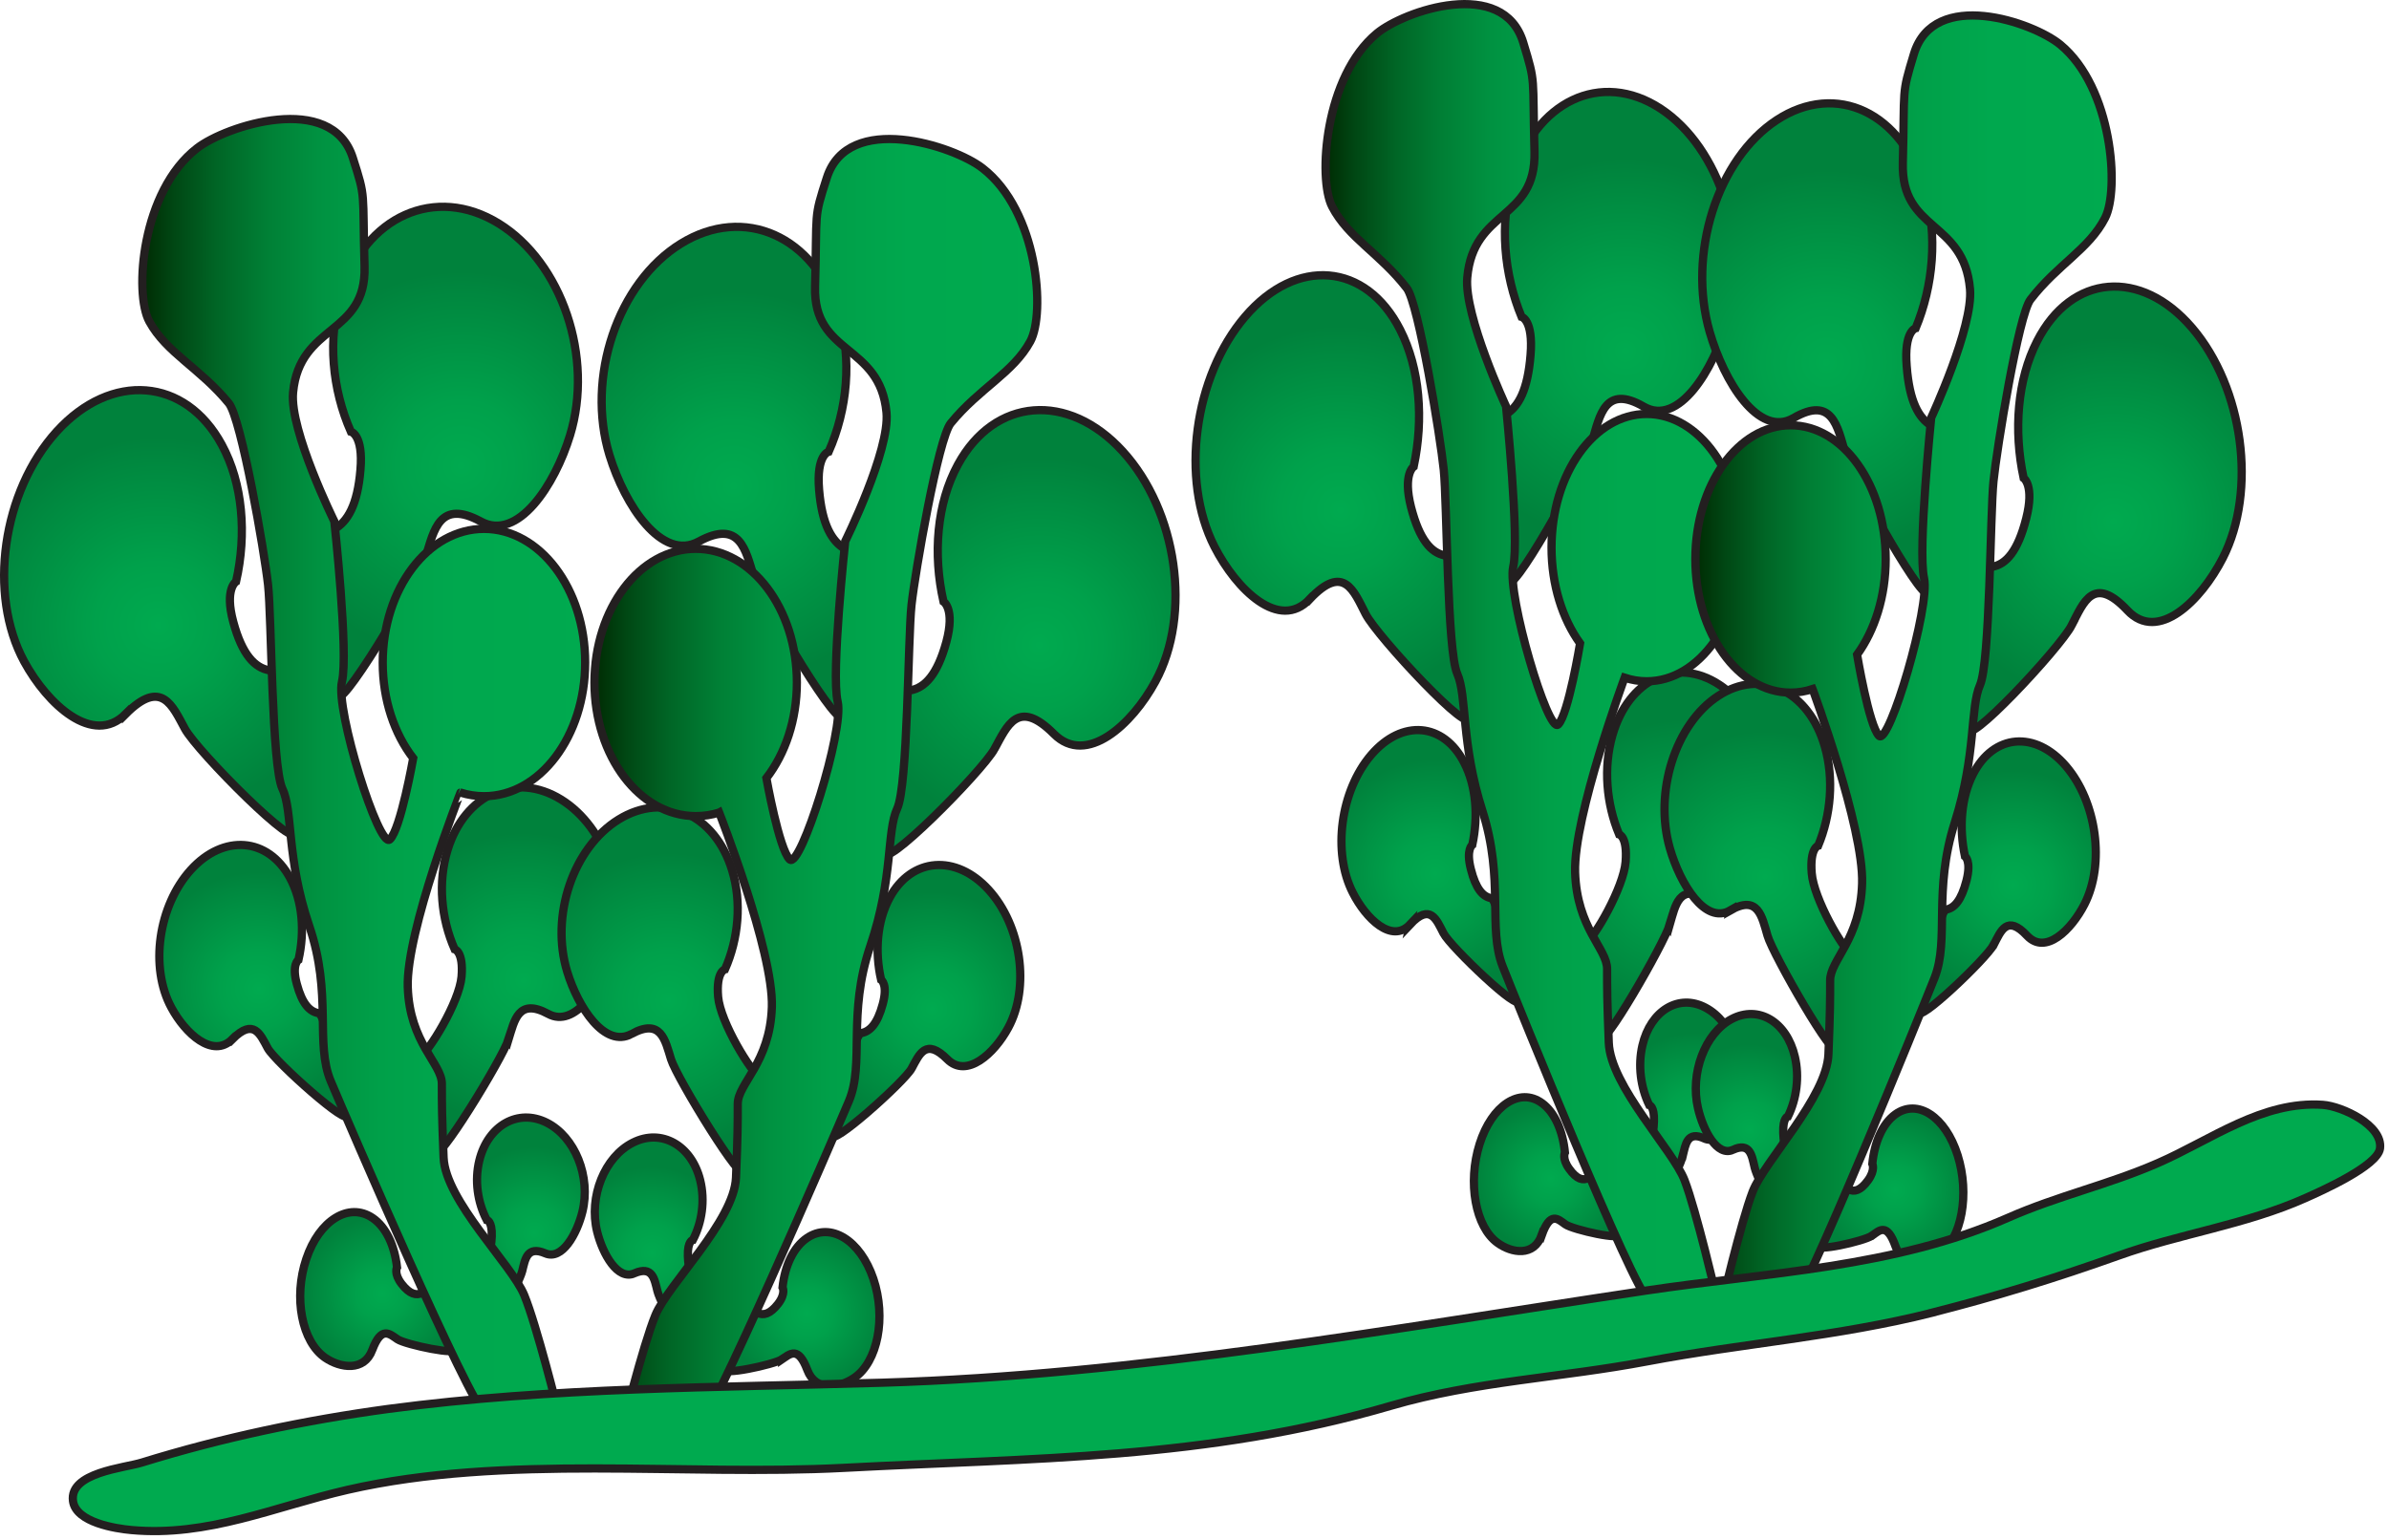
        <svg xmlns:rdf="http://www.w3.org/1999/02/22-rdf-syntax-ns#" xmlns="http://www.w3.org/2000/svg" xmlns:cc="http://creativecommons.org/ns#" xmlns:xlink="http://www.w3.org/1999/xlink" xmlns:dc="http://purl.org/dc/elements/1.1/" x="0px" y="0px" width="501" height="323" viewBox="0 0 501 323" xml:space="preserve">
            <title>Caulerpa racemosa 2</title>
            <desc xmlns:ian_image_library="https://ian.umces.edu/media-library/">
                <ian_image_library:title>Caulerpa racemosa 2</ian_image_library:title>
                <ian_image_library:descr>Illustration of Caulerpa racemosa</ian_image_library:descr>
                <ian_image_library:scene>
                    <ian_image_library:contains>macroalgae, green, algae, seaweed, Plantae, Viridaeplantae, Chlorophyta, Bryopsidophyceae, Bryopsidales, Caulerpaceae, Caulerpa, racemosa</ian_image_library:contains>
                    <ian_image_library:when>2004-01-01</ian_image_library:when>
                </ian_image_library:scene>
            </desc>
            
 <defs></defs>
 <radialGradient id="ian_symbols_e6d70b42bec2c48401f38462017d3f03" gradientUnits="userSpaceOnUse" cy="183.28" cx="300.98" r="24.059">
  <stop stop-color="#00AA4F" offset="0"/>
  <stop stop-color="#00A14B" offset=".333"/>
  <stop stop-color="#00883F" offset=".878"/>
  <stop stop-color="#00823C" offset="1"/>
 </radialGradient>
 <path stroke="#231F20" stroke-width="1.728" d="m295.7 193.93c-3.84 4.049-9.231-1.208-11.991-6.641-4.339-8.449-2.611-21.412 3.859-28.957 6.452-7.511 15.184-6.789 19.496 1.681 2.511 4.879 2.982 11.256 1.694 17.214 0 0-1.363.945-.304 5.088 1.046 4.177 2.537 5.776 4.211 6.08 1.707.337 4.798 18.058 5.641 21.284.851 3.199-14.104-11.033-15.588-13.908-1.48-2.85-2.76-6.38-7.02-1.83z" fill="url(#ian_symbols_e6d70b42bec2c48401f38462017d3f03)"/>
 <radialGradient id="ian_symbols_df6f8d3aad50c884e94f4e7235a742b8" gradientUnits="userSpaceOnUse" cy="247.23" cx="325.28" r="15.701">
  <stop stop-color="#00AA4F" offset="0"/>
  <stop stop-color="#00A14B" offset=".333"/>
  <stop stop-color="#00883F" offset=".878"/>
  <stop stop-color="#00823C" offset="1"/>
 </radialGradient>
 <path stroke="#231F20" stroke-width="1.728" d="m323.31 259.09c-1.62 4.562-6.27 3.799-9.245 1.633-4.656-3.348-6.337-12.64-3.772-20.758 2.564-8.111 8.422-11.951 13.071-8.576 2.672 1.93 4.38 5.837 4.825 10.371 0 0-.682 1.269.904 3.442 1.593 2.227 2.908 2.503 4.069 1.883 1.181-.607 5.074 10.007 6.315 11.667 1.256 1.66-9.602-.782-11.202-1.916-1.58-1.13-3.15-2.79-4.95 2.27z" fill="url(#ian_symbols_df6f8d3aad50c884e94f4e7235a742b8)"/>
 <radialGradient id="ian_symbols_1fb2c80051b53b946966877925b3283c" gradientUnits="userSpaceOnUse" cy="107.03" cx="281.13" r="38.74">
  <stop stop-color="#00AA4F" offset="0"/>
  <stop stop-color="#00A14B" offset=".333"/>
  <stop stop-color="#00883F" offset=".878"/>
  <stop stop-color="#00823C" offset="1"/>
 </radialGradient>
 <path stroke="#231F20" stroke-width="1.728" d="m274.67 125.67c-6.377 6.809-15.359-1.957-19.981-10.986-7.207-14.117-4.319-35.711 6.438-48.284 10.743-12.552 25.299-11.33 32.5 2.76 4.157 8.139 4.953 18.787 2.841 28.721 0 0-2.314 1.532-.561 8.476 1.782 6.924 4.238 9.603 7.072 10.149 2.814.52 3.543 28.309 4.934 33.653 1.417 5.324-19.077-16.574-21.527-21.372-2.46-4.79-4.58-10.68-11.71-3.11z" fill="url(#ian_symbols_1fb2c80051b53b946966877925b3283c)"/>
 <radialGradient id="ian_symbols_ba67ef02315c0d5439742accb278937d" gradientUnits="userSpaceOnUse" cy="73.638" cx="340.88" r="40.343">
  <stop stop-color="#00AA4F" offset="0"/>
  <stop stop-color="#00A14B" offset=".333"/>
  <stop stop-color="#00883F" offset=".878"/>
  <stop stop-color="#00823C" offset="1"/>
 </radialGradient>
 <path stroke="#231F20" stroke-width="1.728" d="m333.87 92.642c-1.626 5.581-17.916 34.409-17.41 28.727.499-5.722-3.327-32.891-.668-34.463 2.646-1.559 4.603-5.082 5.183-12.457.601-7.39-1.89-7.983-1.89-7.983-3.678-8.888-4.649-19.489-1.937-28.917 4.703-16.331 18.625-22.924 31.089-14.758 12.464 8.192 18.767 28.065 14.063 44.403-3.01 10.48-10.291 22.323-17.586 18.105-8.1-4.703-9.22 1.782-10.83 7.342z" fill="url(#ian_symbols_ba67ef02315c0d5439742accb278937d)"/>
 <radialGradient id="ian_symbols_59015281fd8687447188464e4e4f0050" gradientUnits="userSpaceOnUse" cy="181.54" cx="353.14" r="30.541">
  <stop stop-color="#00AA4F" offset="0"/>
  <stop stop-color="#00A14B" offset=".333"/>
  <stop stop-color="#00883F" offset=".878"/>
  <stop stop-color="#00823C" offset="1"/>
 </radialGradient>
 <path stroke="#231F20" stroke-width="1.728" d="m350.18 193.9c-1.16 4.015-14.637 27.371-14.286 23.248.379-4.083-5.364-18.119-3.441-19.232 1.903-1.127 8.044-11.789 8.456-17.141.418-5.304-1.363-5.75-1.363-5.75-2.666-6.391-3.341-14.023-1.396-20.805 3.38-11.769 13.395-16.5 22.37-10.615 8.981 5.878 13.503 20.198 10.129 31.96-2.146 7.544-7.41 16.067-12.666 13.031-5.85-3.38-6.64 1.31-7.8 5.31z" fill="url(#ian_symbols_59015281fd8687447188464e4e4f0050)"/>
 <radialGradient id="ian_symbols_eb1a1fb8f61cc7c4ad9eda6b476b529e" gradientUnits="userSpaceOnUse" cy="234.58" cx="355.25" r="17.914">
  <stop stop-color="#00AA4F" offset="0"/>
  <stop stop-color="#00A14B" offset=".333"/>
  <stop stop-color="#00883F" offset=".878"/>
  <stop stop-color="#00823C" offset="1"/>
 </radialGradient>
 <path stroke="#231F20" stroke-width="1.728" d="m352.86 242.55c-.594 2.517-7.099 15.865-6.998 13.361.088-2.523-2.132-14.198-1.012-15.001 1.134-.811 1.917-2.43 2.004-5.682.108-3.253-.985-3.401-.985-3.401-1.794-3.698-2.415-8.267-1.437-12.519 1.714-7.355 7.639-10.912 13.239-7.936 5.615 2.982 8.786 11.371 7.065 18.72-1.086 4.73-4.035 10.224-7.301 8.738-3.62-1.67-3.95 1.22-4.56 3.72z" fill="url(#ian_symbols_eb1a1fb8f61cc7c4ad9eda6b476b529e)"/>
 <radialGradient id="ian_symbols_c8542930b5f5eb0409bccf2f3bb3cfd3" gradientUnits="userSpaceOnUse" cy="207.36" cx="54.325" r="24.514">
  <stop stop-color="#00AA4F" offset="0"/>
  <stop stop-color="#00A14B" offset=".333"/>
  <stop stop-color="#00883F" offset=".878"/>
  <stop stop-color="#00823C" offset="1"/>
 </radialGradient>
 <path stroke="#231F20" stroke-width="1.728" d="m48.705 218.01c-4.089 4.076-9.819-1.181-12.754-6.619-4.602-8.449-2.767-21.399 4.09-28.95 6.863-7.538 16.162-6.789 20.757 1.667 2.652 4.879 3.158 11.263 1.795 17.242 0 0-1.471.918-.344 5.062 1.12 4.19 2.699 5.79 4.5 6.107 1.815.31 5.095 18.045 6 21.243.897 3.198-15.001-11-16.587-13.861-1.572-2.9-2.929-6.43-7.457-1.89z" fill="url(#ian_symbols_c8542930b5f5eb0409bccf2f3bb3cfd3)"/>
 <radialGradient id="ian_symbols_8d933c9ee872aca439dcb9b5dafec265" gradientUnits="userSpaceOnUse" cy="271.33" cx="80.173" r="16.175">
  <stop stop-color="#00AA4F" offset="0"/>
  <stop stop-color="#00A14B" offset=".333"/>
  <stop stop-color="#00883F" offset=".878"/>
  <stop stop-color="#00823C" offset="1"/>
 </radialGradient>
 <path stroke="#231F20" stroke-width="1.728" d="m78.066 283.19c-1.707 4.555-6.66 3.793-9.825 1.653-4.953-3.354-6.741-12.659-4.008-20.765 2.719-8.124 8.941-11.951 13.901-8.597 2.841 1.93 4.636 5.851 5.128 10.379 0 0-.729 1.274.965 3.468 1.694 2.18 3.084 2.491 4.333 1.869 1.235-.641 5.385 9.987 6.708 11.675 1.336 1.646-10.217-.803-11.911-1.937-1.7-1.15-3.367-2.84-5.291 2.25z" fill="url(#ian_symbols_8d933c9ee872aca439dcb9b5dafec265)"/>
 <radialGradient id="ian_symbols_aed3b597e1d6cc44712726ef03469504" gradientUnits="userSpaceOnUse" cy="131.13" cx="33.21" r="39.426">
  <stop stop-color="#00AA4F" offset="0"/>
  <stop stop-color="#00A14B" offset=".333"/>
  <stop stop-color="#00883F" offset=".878"/>
  <stop stop-color="#00823C" offset="1"/>
 </radialGradient>
 <path stroke="#231F20" stroke-width="1.728" d="m26.334 149.79c-6.802 6.789-16.344-1.984-21.257-11.006-7.652-14.117-4.595-35.725 6.843-48.304 11.438-12.532 26.925-11.304 34.591 2.8 4.414 8.118 5.257 18.76 2.996 28.721 0 0-2.47 1.518-.581 8.462 1.87 6.938 4.515 9.596 7.518 10.143s3.759 28.295 5.25 33.654c1.498 5.331-20.285-16.567-22.91-21.378-2.617-4.79-4.891-10.68-12.45-3.08z" fill="url(#ian_symbols_aed3b597e1d6cc44712726ef03469504)"/>
 <radialGradient id="ian_symbols_fd877d935db825d4bd2e2814239b4bbe" gradientUnits="userSpaceOnUse" cy="97.735" cx="96.751" r="40.831">
  <stop stop-color="#00AA4F" offset="0"/>
  <stop stop-color="#00A14B" offset=".333"/>
  <stop stop-color="#00883F" offset=".878"/>
  <stop stop-color="#00823C" offset="1"/>
 </radialGradient>
 <path stroke="#231F20" stroke-width="1.728" d="m89.302 116.74c-1.714 5.588-19.057 34.43-18.517 28.728.526-5.716-3.549-32.871-.715-34.45 2.828-1.579 4.913-5.088 5.52-12.471.634-7.396-2.011-7.997-2.011-7.997-3.914-8.867-4.946-19.468-2.051-28.909 4.994-16.317 19.792-22.93 33.053-14.758 13.26 8.192 19.961 28.073 14.968 44.411-3.206 10.486-10.946 22.323-18.713 18.098-8.649-4.7-9.823 1.79-11.538 7.35z" fill="url(#ian_symbols_fd877d935db825d4bd2e2814239b4bbe)"/>
 <radialGradient id="ian_symbols_e6187d0d1149b42459b483ba911c988d" gradientUnits="userSpaceOnUse" cy="205.65" cx="109.8" r="30.966">
  <stop stop-color="#00AA4F" offset="0"/>
  <stop stop-color="#00A14B" offset=".333"/>
  <stop stop-color="#00883F" offset=".878"/>
  <stop stop-color="#00823C" offset="1"/>
 </radialGradient>
 <path stroke="#231F20" stroke-width="1.728" d="m106.65 218c-1.235 3.987-15.562 27.37-15.177 23.254.378-4.103-5.729-18.119-3.691-19.267 2.038-1.1 8.563-11.782 9.009-17.12.446-5.311-1.451-5.749-1.451-5.749-2.821-6.397-3.55-14.01-1.485-20.798 3.597-11.782 14.246-16.506 23.788-10.622 9.563 5.891 14.367 20.197 10.783 31.973-2.301 7.531-7.889 16.062-13.469 13.011-6.23-3.37-7.06 1.31-8.3 5.33z" fill="url(#ian_symbols_e6187d0d1149b42459b483ba911c988d)"/>
 <radialGradient id="ian_symbols_4007083b90f35ec451eebc685e1d80fb" gradientUnits="userSpaceOnUse" cy="258.69" cx="112.04" r="18.119">
  <stop stop-color="#00AA4F" offset="0"/>
  <stop stop-color="#00A14B" offset=".333"/>
  <stop stop-color="#00883F" offset=".878"/>
  <stop stop-color="#00823C" offset="1"/>
 </radialGradient>
 <path stroke="#231F20" stroke-width="1.728" d="m109.51 266.65c-.627 2.49-7.564 15.858-7.457 13.368.115-2.524-2.261-14.205-1.073-15.028 1.202-.782 2.032-2.415 2.146-5.668.108-3.267-1.046-3.401-1.046-3.401-1.923-3.698-2.598-8.273-1.552-12.518 1.829-7.363 8.139-10.906 14.111-7.916 5.952 2.982 9.313 11.351 7.503 18.699-1.167 4.724-4.278 10.224-7.774 8.732-3.87-1.66-4.23 1.23-4.86 3.74z" fill="url(#ian_symbols_4007083b90f35ec451eebc685e1d80fb)"/>
 <radialGradient id="ian_symbols_8010288295442994a5780047f0aaab0d" gradientUnits="userSpaceOnUse" cy="211.57" cx="195.49" r="24.52">
  <stop stop-color="#00AA4F" offset="0"/>
  <stop stop-color="#00A14B" offset=".333"/>
  <stop stop-color="#00883F" offset=".878"/>
  <stop stop-color="#00823C" offset="1"/>
 </radialGradient>
 <path stroke="#231F20" stroke-width="1.728" d="m191.21 224.09c-1.579 2.874-17.505 17.072-16.608 13.881.918-3.226 4.218-20.946 6.026-21.264 1.789-.317 3.368-1.896 4.495-6.087 1.12-4.157-.344-5.082-.344-5.082-1.363-5.979-.857-12.349 1.795-17.234 4.596-8.449 13.895-9.191 20.758-1.653 6.849 7.524 8.705 20.48 4.103 28.949-2.935 5.419-8.691 10.683-12.768 6.607-4.53-4.55-5.88-1.02-7.46 1.87z" fill="url(#ian_symbols_8010288295442994a5780047f0aaab0d)"/>
 <radialGradient id="ian_symbols_8d4ca21547632d44a52c74fe774d9013" gradientUnits="userSpaceOnUse" cy="275.52" cx="169.22" r="16.181">
  <stop stop-color="#00AA4F" offset="0"/>
  <stop stop-color="#00A14B" offset=".333"/>
  <stop stop-color="#00883F" offset=".878"/>
  <stop stop-color="#00823C" offset="1"/>
 </radialGradient>
 <path stroke="#231F20" stroke-width="1.728" d="m164.01 285.13c-1.701 1.141-13.233 3.591-11.903 1.937 1.315-1.666 5.479-12.309 6.708-11.688 1.249.634 2.646.317 4.346-1.855 1.693-2.207.944-3.469.944-3.469.479-4.542 2.301-8.449 5.143-10.372 4.953-3.375 11.168.459 13.908 8.576 2.727 8.133.925 17.411-4.008 20.771-3.186 2.16-8.118 2.942-9.839-1.646-1.91-5.06-3.59-3.41-5.3-2.25z" fill="url(#ian_symbols_8d4ca21547632d44a52c74fe774d9013)"/>
 <radialGradient id="ian_symbols_010d89051196b094a564ef35a27f6a40" gradientUnits="userSpaceOnUse" cy="135.32" cx="217.96" r="39.422">
  <stop stop-color="#00AA4F" offset="0"/>
  <stop stop-color="#00A14B" offset=".333"/>
  <stop stop-color="#00883F" offset=".878"/>
  <stop stop-color="#00823C" offset="1"/>
 </radialGradient>
 <path stroke="#231F20" stroke-width="1.728" d="m208.58 157.07c-2.618 4.798-24.401 26.709-22.903 21.358 1.485-5.311 2.254-33.1 5.271-33.62 2.996-.546 5.614-3.219 7.511-10.156 1.869-6.944-.601-8.462-.601-8.462-2.254-9.967-1.397-20.589 3.016-28.707 7.66-14.117 23.14-15.346 34.578-2.8 11.452 12.558 14.509 34.2 6.843 48.277-4.899 9.042-14.468 17.808-21.257 11.02-7.56-7.59-9.82-1.71-12.46 3.09z" fill="url(#ian_symbols_010d89051196b094a564ef35a27f6a40)"/>
 <radialGradient id="ian_symbols_b75c87d5f4d13cf449dc3c12763a7f63" gradientUnits="userSpaceOnUse" cy="101.93" cx="153.87" r="40.824">
  <stop stop-color="#00AA4F" offset="0"/>
  <stop stop-color="#00A14B" offset=".333"/>
  <stop stop-color="#00883F" offset=".878"/>
  <stop stop-color="#00823C" offset="1"/>
 </radialGradient>
 <path stroke="#231F20" stroke-width="1.728" d="m146.53 113.59c-7.747 4.218-15.493-7.605-18.706-18.085-4.987-16.331 1.721-36.231 14.974-44.404 13.26-8.185 28.06-1.592 33.053 14.752 2.862 9.434 1.862 20.029-2.064 28.903 0 0-2.625.601-2.011 7.983.613 7.383 2.699 10.892 5.526 12.471 2.827 1.566-1.242 28.741-.702 34.443.533 5.702-16.803-23.12-18.531-28.721-1.7-5.55-2.88-12.04-11.54-7.34z" fill="url(#ian_symbols_b75c87d5f4d13cf449dc3c12763a7f63)"/>
 <radialGradient id="ian_symbols_2a5f5993230af5e405166a8bcbd09c23" gradientUnits="userSpaceOnUse" cy="209.85" cx="140.2" r="30.966">
  <stop stop-color="#00AA4F" offset="0"/>
  <stop stop-color="#00A14B" offset=".333"/>
  <stop stop-color="#00883F" offset=".878"/>
  <stop stop-color="#00823C" offset="1"/>
 </radialGradient>
 <path stroke="#231F20" stroke-width="1.728" d="m132.43 216.9c-5.594 3.017-11.168-5.506-13.476-13.044-3.59-11.749 1.235-26.048 10.784-31.953 9.556-5.891 20.197-1.147 23.788 10.635 2.072 6.762 1.329 14.401-1.485 20.798 0 0-1.889.425-1.444 5.749.453 5.331 6.971 15.993 8.996 17.134 2.038 1.101-4.07 15.144-3.685 19.246.391 4.097-13.935-19.246-15.184-23.268-1.24-4.01-2.09-8.7-8.31-5.3z" fill="url(#ian_symbols_2a5f5993230af5e405166a8bcbd09c23)"/>
 <radialGradient id="ian_symbols_699b1f4b9ca103e4914fb7755778ffe9" gradientUnits="userSpaceOnUse" cy="262.89" cx="136.74" r="18.123">
  <stop stop-color="#00AA4F" offset="0"/>
  <stop stop-color="#00A14B" offset=".333"/>
  <stop stop-color="#00883F" offset=".878"/>
  <stop stop-color="#00823C" offset="1"/>
 </radialGradient>
 <path stroke="#231F20" stroke-width="1.728" d="m133.01 267.12c-3.489 1.498-6.606-4.028-7.781-8.746-1.815-7.342 1.552-15.717 7.518-18.692 5.965-3.003 12.275.56 14.09 7.889 1.052 4.271.378 8.854-1.532 12.531 0 0-1.154.162-1.046 3.395.102 3.246.932 4.886 2.132 5.675 1.195.837-1.181 12.512-1.072 15.049.108 2.483-6.822-10.871-7.444-13.375-.64-2.52-1-5.4-4.87-3.74z" fill="url(#ian_symbols_699b1f4b9ca103e4914fb7755778ffe9)"/>
 <radialGradient id="ian_symbols_d57ff45e94677d347140ffad3317b224" gradientUnits="userSpaceOnUse" cy="185.66" cx="422.15" r="24.058">
  <stop stop-color="#00AA4F" offset="0"/>
  <stop stop-color="#00A14B" offset=".333"/>
  <stop stop-color="#00883F" offset=".878"/>
  <stop stop-color="#00823C" offset="1"/>
 </radialGradient>
 <path stroke="#231F20" stroke-width="1.728" d="m418.11 198.16c-1.472 2.881-16.445 17.1-15.588 13.902.856-3.226 3.947-20.947 5.642-21.271 1.693-.31 3.15-1.903 4.23-6.08 1.06-4.17-.324-5.088-.324-5.088-1.269-5.986-.796-12.35 1.694-17.229 4.312-8.449 13.058-9.198 19.502-1.673 6.452 7.551 8.187 20.494 3.874 28.97-2.78 5.412-8.165 10.689-12.012 6.62-4.24-4.54-5.52-1.03-7.01 1.85z" fill="url(#ian_symbols_d57ff45e94677d347140ffad3317b224)"/>
 <radialGradient id="ian_symbols_b1e016cc19acf524b97c1a067e740228" gradientUnits="userSpaceOnUse" cy="249.6" cx="397.44" r="15.703">
  <stop stop-color="#00AA4F" offset="0"/>
  <stop stop-color="#00A14B" offset=".333"/>
  <stop stop-color="#00883F" offset=".878"/>
  <stop stop-color="#00823C" offset="1"/>
 </radialGradient>
 <path stroke="#231F20" stroke-width="1.728" d="m392.55 259.22c-1.579 1.12-12.45 3.597-11.202 1.91 1.249-1.647 5.149-12.296 6.31-11.654 1.182.635 2.484.317 4.083-1.869 1.586-2.193.904-3.482.904-3.482.445-4.521 2.146-8.436 4.825-10.365 4.656-3.361 10.507.465 13.071 8.583 2.564 8.125.87 17.418-3.752 20.752-3.003 2.172-7.653 2.941-9.266-1.613-1.78-5.08-3.36-3.42-4.96-2.26z" fill="url(#ian_symbols_b1e016cc19acf524b97c1a067e740228)"/>
 <radialGradient id="ian_symbols_c9530247dac814c4956580ff3d39e548" gradientUnits="userSpaceOnUse" cy="109.4" cx="443.26" r="38.74">
  <stop stop-color="#00AA4F" offset="0"/>
  <stop stop-color="#00A14B" offset=".333"/>
  <stop stop-color="#00883F" offset=".878"/>
  <stop stop-color="#00823C" offset="1"/>
 </radialGradient>
 <path stroke="#231F20" stroke-width="1.728" d="m434.46 131.17c-2.47 4.798-22.964 26.689-21.554 21.352 1.418-5.331 2.14-33.1 4.953-33.64 2.828-.533 5.298-3.192 7.06-10.136 1.768-6.93-.54-8.462-.54-8.462-2.133-9.974-1.329-20.616 2.827-28.728 7.193-14.11 21.757-15.338 32.506-2.78 10.743 12.572 13.646 34.186 6.432 48.283-4.629 9.036-13.598 17.789-19.981 11-7.12-7.58-9.24-1.68-11.71 3.11z" fill="url(#ian_symbols_c9530247dac814c4956580ff3d39e548)"/>
 <radialGradient id="ian_symbols_cab1895768313384b927d5db81b4d786" gradientUnits="userSpaceOnUse" cy="76.018" cx="383.01" r="40.338">
  <stop stop-color="#00AA4F" offset="0"/>
  <stop stop-color="#00A14B" offset=".333"/>
  <stop stop-color="#00883F" offset=".878"/>
  <stop stop-color="#00823C" offset="1"/>
 </radialGradient>
 <path stroke="#231F20" stroke-width="1.728" d="m376.12 87.689c-7.302 4.204-14.569-7.612-17.593-18.099-4.684-16.344 1.593-36.225 14.077-44.41 12.471-8.172 26.372-1.579 31.069 14.745 2.705 9.427 1.754 20.048-1.938 28.922 0 0-2.483.587-1.876 7.99.561 7.382 2.523 10.891 5.176 12.45 2.652 1.566-1.167 28.748-.661 34.45.499 5.709-15.812-23.119-17.41-28.707-1.62-5.57-2.72-12.054-10.85-7.344z" fill="url(#ian_symbols_cab1895768313384b927d5db81b4d786)"/>
 <radialGradient id="ian_symbols_dac655c537b77c24f91f6276915c9379" gradientUnits="userSpaceOnUse" cy="183.93" cx="370.16" r="30.544">
  <stop stop-color="#00AA4F" offset="0"/>
  <stop stop-color="#00A14B" offset=".333"/>
  <stop stop-color="#00883F" offset=".878"/>
  <stop stop-color="#00823C" offset="1"/>
 </radialGradient>
 <path stroke="#231F20" stroke-width="1.728" d="m362.84 190.98c-5.236 3.017-10.494-5.506-12.66-13.058-3.367-11.749 1.161-26.042 10.136-31.926 8.976-5.898 18.99-1.161 22.37 10.601 1.951 6.782 1.263 14.421-1.396 20.812 0 0-1.781.438-1.35 5.756.412 5.331 6.546 16 8.455 17.12 1.903 1.113-3.833 15.163-3.468 19.253.357 4.109-13.105-19.253-14.259-23.261-1.17-3.99-1.96-8.67-7.83-5.29z" fill="url(#ian_symbols_dac655c537b77c24f91f6276915c9379)"/>
 <radialGradient id="ian_symbols_c3a93650e6fcf3c491e39d660955496d" gradientUnits="userSpaceOnUse" cy="236.97" cx="366.91" r="17.914">
  <stop stop-color="#00AA4F" offset="0"/>
  <stop stop-color="#00A14B" offset=".333"/>
  <stop stop-color="#00883F" offset=".878"/>
  <stop stop-color="#00823C" offset="1"/>
 </radialGradient>
 <path stroke="#231F20" stroke-width="1.728" d="m363.41 241.2c-3.286 1.498-6.229-4.002-7.322-8.732-1.7-7.328 1.458-15.743 7.059-18.706 5.629-2.976 11.561.573 13.261 7.916.985 4.23.352 8.833-1.451 12.518 0 0-1.093.155-.991 3.401.107 3.252.891 4.886 2.017 5.675 1.121.844-1.105 12.498-1.011 15.021.12 2.518-6.405-10.851-6.998-13.36-.59-2.52-.94-5.4-4.57-3.74z" fill="url(#ian_symbols_c3a93650e6fcf3c491e39d660955496d)"/>
 <linearGradient id="ian_symbols_e5681b3f6b3b4b04e5a6714ad8394780" y2="137.17" gradientUnits="userSpaceOnUse" x2="276.84" y1="137.17" x1="368.65">
  <stop stop-color="#00AA4F" offset="0"/>
  <stop stop-color="#00A84E" offset=".311"/>
  <stop stop-color="#00A049" offset=".477"/>
  <stop stop-color="#009241" offset=".609"/>
  <stop stop-color="#007F35" offset=".723"/>
  <stop stop-color="#006626" offset=".826"/>
  <stop stop-color="#004814" offset=".918"/>
  <stop stop-color="#002600" offset="1"/>
 </linearGradient>
 <path stroke="#231F20" stroke-width="1.728" d="m330.32 182.97c.358 11.755 6.708 16.02 6.708 20.285 0 4.292 0 6.431.351 15.467.345 9.104 13.416 22.444 15.893 28.855 2.47 6.418 6.681 24.482 6.681 24.482s-11.08 2.754-14.259.607c-3.172-2.139-27.392-61.915-30.563-69.945-3.158-7.997.357-18.16-4.231-32.567-4.596-14.435-3.186-24.031-5.304-28.849-2.126-4.825-2.126-35.772-2.821-42.716-.708-6.951-5.277-34.922-7.754-38.134-5.702-7.363-12.268-10.541-15.669-17.134-3.01-5.871-1.546-27.296 9.414-36.333 5.709-4.724 26.514-11.917 30.69 1.977 2.673 8.82 1.902 6.479 2.342 22.85.364 14.495-12.815 11.911-14.097 26.419-.702 8.003 8.131 27 8.131 27s2.835 27.755 1.505 33.647c-1.343 5.911 7.335 35.246 9.44 33.093 2.133-2.126 4.583-17.019 4.583-17.019-3.685-5.108-5.986-12.221-5.986-20.103 0-15.46 8.936-28.012 19.948-28.012 11.026 0 19.954 12.552 19.954 28.012 0 15.487-8.928 28.059-19.954 28.059-1.593 0-3.131-.263-4.622-.749 0 0-10.73 29.03-10.38 40.81z" fill="url(#ian_symbols_e5681b3f6b3b4b04e5a6714ad8394780)"/>
 <linearGradient id="ian_symbols_90b01d32ea22682465bd026a62342565" y2="139.56" gradientUnits="userSpaceOnUse" x2="354.4" y1="139.56" x1="446.22">
  <stop stop-color="#00AA4F" offset="0"/>
  <stop stop-color="#00A84E" offset=".311"/>
  <stop stop-color="#00A049" offset=".477"/>
  <stop stop-color="#009241" offset=".609"/>
  <stop stop-color="#007F35" offset=".723"/>
  <stop stop-color="#006626" offset=".826"/>
  <stop stop-color="#004814" offset=".918"/>
  <stop stop-color="#002600" offset="1"/>
 </linearGradient>
 <path stroke="#231F20" stroke-width="1.728" d="m380.12 144.54c-1.479.486-3.023.75-4.603.75-11.033 0-19.981-12.565-19.981-28.032 0-15.48 8.948-28.045 19.981-28.045 11.006 0 19.935 12.565 19.935 28.045 0 7.868-2.302 14.967-6 20.063 0 0 2.477 14.9 4.603 17.039 2.105 2.146 10.777-27.182 9.441-33.08-1.33-5.892 1.498-33.66 1.498-33.66s8.847-19.01 8.138-26.993c-1.281-14.537-14.461-11.945-14.09-26.447.425-16.351-.345-14.009 2.321-22.843 4.184-13.887 24.981-6.687 30.698-1.977 10.959 9.036 12.437 30.461 9.399 36.359-3.374 6.587-9.953 9.718-15.648 17.121-2.483 3.212-7.059 31.183-7.754 38.114-.708 6.937-.708 37.912-2.828 42.743-2.118 4.798-.722 14.394-5.29 28.829-4.603 14.421-1.073 24.563-4.238 32.58-3.185 8.011-27.397 67.807-30.556 69.952-3.186 2.126-14.286-.627-14.286-.627s4.231-18.072 6.694-24.47c2.477-6.417 15.541-19.766 15.892-28.835.358-9.069.358-11.202.358-15.48 0-4.271 6.356-8.557 6.701-20.326.37-11.72-10.38-40.77-10.38-40.77z" fill="url(#ian_symbols_90b01d32ea22682465bd026a62342565)"/>
 <linearGradient id="ian_symbols_9b898f6aee0e69d4718b640d6f019073" y2="165.47" gradientUnits="userSpaceOnUse" x2="123.45" y1="165.47" x1="221.11">
  <stop stop-color="#00AA4F" offset="0"/>
  <stop stop-color="#00A84E" offset=".311"/>
  <stop stop-color="#00A049" offset=".477"/>
  <stop stop-color="#009241" offset=".609"/>
  <stop stop-color="#007F35" offset=".723"/>
  <stop stop-color="#006626" offset=".826"/>
  <stop stop-color="#004814" offset=".918"/>
  <stop stop-color="#002600" offset="1"/>
 </linearGradient>
 <path stroke="#231F20" stroke-width="1.728" d="m150.81 170.45c-1.572.5-3.226.742-4.919.742-11.722 0-21.223-12.559-21.223-28.025 0-15.487 9.501-28.039 21.223-28.039 11.715 0 21.224 12.552 21.224 28.039 0 7.862-2.45 14.961-6.391 20.056 0 0 2.645 14.907 4.892 17.066 2.248 2.139 11.472-27.188 10.055-33.1-1.41-5.884 1.586-33.66 1.586-33.66s9.4-18.99 8.651-27c-1.356-14.516-15.386-11.917-14.975-26.406.452-16.365-.371-14.03 2.47-22.849 4.44-13.908 26.588-6.722 32.648-1.998 11.667 9.029 13.227 30.468 10.014 36.346-3.597 6.6-10.601 9.738-16.675 17.147-2.618 3.206-7.47 31.17-8.233 38.121-.756 6.938-.756 37.912-3.003 42.716-2.254 4.818-.762 14.401-5.642 28.829-4.892 14.448-1.12 24.563-4.501 32.58-3.401 8.011-29.132 67.807-32.506 69.952-3.387 2.14-15.19-.613-15.19-.613s4.501-18.072 7.126-24.47c2.639-6.424 16.526-19.772 16.904-28.849.371-9.063.371-11.202.371-15.487 0-4.265 6.762-8.55 7.153-20.292.37-11.75-11.05-40.81-11.05-40.81z" fill="url(#ian_symbols_9b898f6aee0e69d4718b640d6f019073)"/>
 <linearGradient id="ian_symbols_cba85dc144a466240d877d75f1dbbe5b" y2="161.27" gradientUnits="userSpaceOnUse" x2="28.635" y1="161.27" x1="126.31">
  <stop stop-color="#00AA4F" offset="0"/>
  <stop stop-color="#00A84E" offset=".311"/>
  <stop stop-color="#00A049" offset=".477"/>
  <stop stop-color="#009241" offset=".609"/>
  <stop stop-color="#007F35" offset=".723"/>
  <stop stop-color="#006626" offset=".826"/>
  <stop stop-color="#004814" offset=".918"/>
  <stop stop-color="#002600" offset="1"/>
 </linearGradient>
 <path stroke="#231F20" stroke-width="1.728" d="m85.517 207.08c.378 11.722 7.146 16.014 7.146 20.271 0 4.279 0 6.411.365 15.48.384 9.083 14.286 22.431 16.91 28.842 2.639 6.425 7.12 24.477 7.12 24.477s-11.782 2.753-15.183.613c-3.374-2.125-29.125-61.922-32.5-69.938-3.38-8.02.38-18.17-4.52-32.58-4.866-14.415-3.375-24.031-5.642-28.815-2.247-4.818-2.247-35.813-2.996-42.73-.762-6.964-5.615-34.922-8.24-38.121-6.073-7.396-13.064-10.554-16.668-17.141-3.219-5.884-1.653-27.33 10.014-36.353 6.073-4.711 28.208-11.924 32.662 1.998 2.821 8.813 1.998 6.484 2.463 22.829.405 14.509-13.624 11.917-14.988 26.426-.749 8.01 8.651 27.02 8.651 27.02s3.01 27.755 1.6 33.647c-1.424 5.898 7.801 35.219 10.048 33.08 2.26-2.132 4.893-17.039 4.893-17.039-3.941-5.095-6.391-12.208-6.391-20.063 0-15.487 9.508-28.039 21.223-28.039 11.729 0 21.23 12.552 21.23 28.039 0 15.453-9.502 28.032-21.23 28.032-1.694 0-3.34-.27-4.919-.756-.001 0-11.425 29.05-11.054 40.83z" fill="url(#ian_symbols_cba85dc144a466240d877d75f1dbbe5b)"/>
 <path stroke="#231F20" stroke-width="1.728" d="m405.21 275.37c-19.819 5.001-39.728 6.417-59.722 10.196-17.917 3.415-36.205 4.178-53.736 9.307-38.762 11.356-75.182 10.945-114.77 13.037-33.512 1.754-71.066-2.956-104.12 4.616-15.305 3.521-29.193 9.906-45.321 8.428-3.212-.29-11.627-1.559-12.234-6.087-.796-5.985 10.763-6.923 14.408-8.058 16.951-5.256 34.234-8.887 51.731-11.262 34.335-4.563 68.987-4.475 103.52-5.494 53.703-1.612 106.97-11.356 160.12-19.313 25.34-3.807 52.157-4.792 75.944-15.258 10.663-4.704 21.008-6.91 31.636-11.561 11.04-4.838 21.797-13.051 34.477-12.159 3.955.276 12.64 4.277 11.966 9.17-.527 3.665-12.31 8.908-15.711 10.419-12.437 5.555-26.372 7.464-39.099 12.039-12.95 4.63-25.75 8.57-39.09 11.96z" fill="#00AA4F"/>
</svg>
